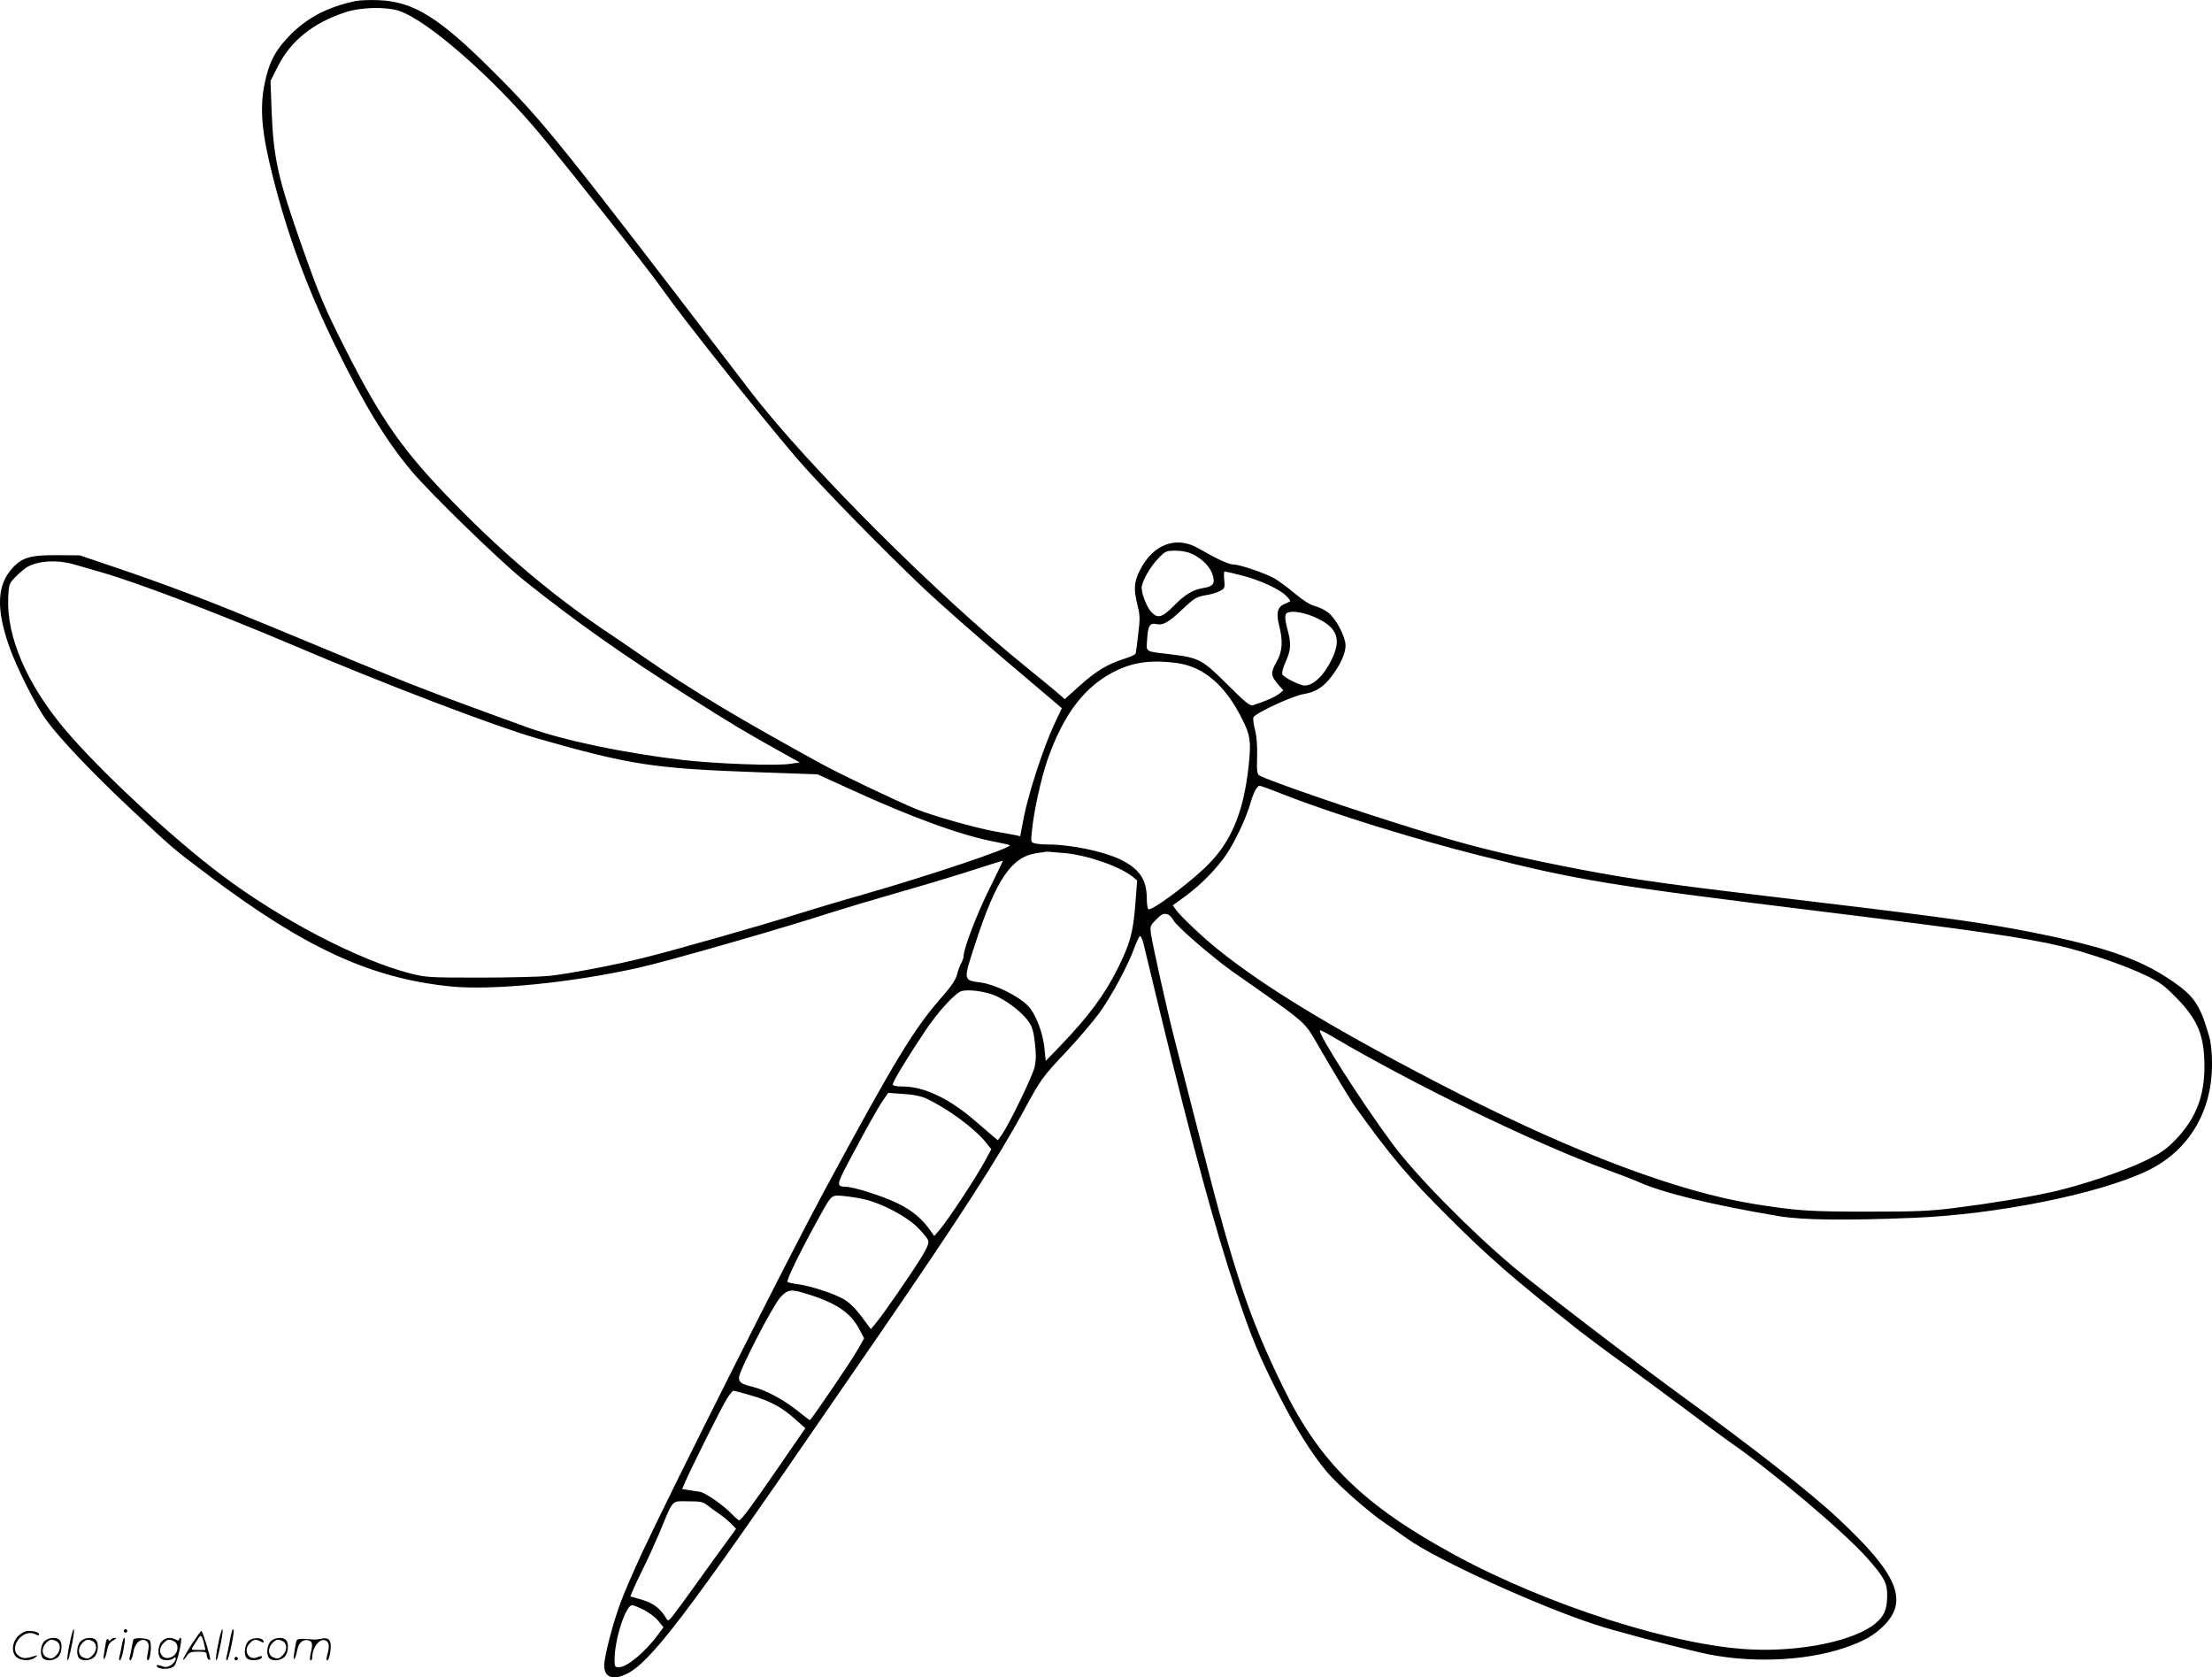 <svg version="1.0" xmlns="http://www.w3.org/2000/svg"
  viewBox="0 0 1280.03 970.467"
 preserveAspectRatio="xMidYMid meet">
<g transform="translate(-0.352,970.613) scale(0.1,-0.1)"
fill="#000000" stroke="none">
<path d="M2061 9700 c-159 -34 -272 -92 -372 -190 -88 -87 -128 -161 -153
-282 -31 -148 -19 -285 46 -543 83 -332 202 -654 358 -972 169 -346 295 -553
443 -730 110 -131 515 -525 652 -634 303 -242 570 -430 950 -671 260 -165 308
-194 528 -317 l118 -66 -53 -8 c-80 -13 -431 0 -623 22 -345 41 -690 113 -903
190 -509 184 -685 252 -1007 386 -694 288 -790 327 -975 396 -102 39 -279 102
-395 141 l-210 71 -130 1 c-154 1 -204 -13 -260 -75 -89 -99 -95 -233 -18
-454 43 -122 157 -349 218 -430 82 -110 256 -293 469 -494 264 -248 255 -240
471 -403 556 -418 935 -592 1395 -639 240 -24 693 20 1085 107 167 37 824 225
1130 324 66 21 246 75 400 119 154 44 348 103 430 130 83 27 151 48 152 47 1
-1 -33 -71 -75 -156 -73 -145 -152 -352 -152 -393 0 -11 -7 -31 -15 -45 -8
-15 -19 -45 -24 -67 -7 -26 -32 -64 -72 -110 -175 -197 -278 -366 -704 -1155
-202 -374 -868 -1698 -1047 -2080 -47 -102 -103 -230 -123 -285 -45 -120 -95
-313 -95 -365 0 -67 48 -87 125 -51 140 65 344 333 1150 1506 95 138 245 356
334 485 448 652 669 994 816 1265 104 191 107 196 257 355 64 69 147 166 183
215 69 95 168 278 205 383 13 34 26 62 31 62 5 0 12 -17 18 -37 5 -21 53 -218
106 -438 175 -722 312 -1224 427 -1569 89 -268 131 -370 239 -586 103 -205
199 -361 292 -471 61 -73 247 -237 335 -295 30 -21 89 -61 130 -91 169 -121
759 -390 1089 -497 115 -37 401 -113 601 -160 270 -64 600 -54 836 25 116 39
182 77 239 138 133 142 66 295 -269 608 -162 153 -494 412 -929 728 -253 184
-824 621 -955 732 -259 219 -566 532 -700 713 -185 251 -433 640 -418 655 2 2
33 -13 68 -34 476 -281 1169 -617 1585 -770 77 -28 158 -59 180 -69 144 -66
429 -136 821 -202 138 -23 381 -26 779 -10 481 19 1069 137 1352 271 240 114
377 340 377 619 0 69 -6 125 -18 165 -51 176 -85 227 -208 312 -201 139 -423
212 -915 304 -263 48 -521 82 -1463 194 -613 73 -817 103 -1180 176 -347 70
-528 116 -825 208 -361 111 -845 278 -903 310 -14 8 -16 24 -14 108 2 65 -2
117 -12 156 -8 32 -13 64 -9 73 9 23 226 124 289 134 71 12 116 40 164 104 50
66 80 132 80 177 0 49 -53 152 -97 188 -19 16 -55 34 -79 40 -28 7 -68 32
-116 72 -40 34 -93 73 -117 87 -54 31 -202 82 -240 82 -27 0 -100 34 -202 93
-128 75 -263 25 -339 -126 -35 -69 -37 -109 -14 -203 15 -58 15 -79 4 -168 -6
-55 -13 -106 -15 -111 -1 -6 -29 -19 -61 -29 -99 -31 -165 -70 -259 -154 l-90
-81 -40 35 c-22 19 -103 86 -180 148 -520 420 -1274 1174 -1601 1601 -1101
1440 -1196 1558 -1479 1840 -318 319 -467 412 -670 420 -49 2 -110 0 -134 -5z
m246 -55 c162 -48 553 -390 830 -725 217 -263 618 -772 698 -885 126 -179 541
-700 779 -980 134 -156 485 -515 736 -754 91 -86 308 -277 482 -424 l316 -268
-44 -94 c-59 -125 -147 -392 -175 -533 l-22 -114 -31 7 c-17 3 -67 12 -111 20
-116 21 -357 89 -455 128 -117 48 -430 197 -548 261 -470 257 -747 423 -1012
606 -69 48 -183 126 -255 174 -299 203 -572 433 -860 727 -298 304 -422 480
-633 896 -119 235 -151 310 -249 588 -142 402 -167 514 -178 796 l-6 167 42
83 c74 149 207 255 394 315 85 28 225 32 302 9z m4598 -3145 c57 -28 103 -75
116 -121 15 -48 3 -66 -50 -74 -65 -11 -107 -36 -172 -101 -71 -72 -96 -79
-134 -38 -25 27 -55 103 -55 139 0 35 49 122 96 170 41 43 46 45 100 45 37 0
72 -7 99 -20z m-6474 -59 c35 -10 107 -31 159 -46 212 -61 659 -231 1105 -420
533 -227 1168 -469 1410 -539 551 -157 678 -176 1290 -198 l340 -12 191 -87
c355 -163 642 -267 834 -303 46 -9 85 -18 87 -20 15 -14 -469 -177 -851 -286
-138 -39 -313 -92 -390 -116 -178 -57 -698 -205 -876 -249 -167 -42 -426 -91
-545 -105 -49 -5 -230 -10 -401 -10 -302 0 -315 1 -410 25 -301 79 -746 311
-1089 569 -290 218 -711 610 -909 846 -218 260 -335 533 -325 759 4 78 5 81
44 121 22 23 54 49 70 58 66 35 173 40 266 13z m6761 -65 c105 -27 220 -80
257 -120 14 -14 23 -27 20 -29 -2 -2 -16 -8 -32 -15 -41 -18 -50 -52 -32 -122
24 -94 20 -154 -16 -216 -34 -61 -33 -77 12 -129 l29 -33 -26 -21 c-23 -18
-86 -45 -150 -65 -18 -5 -44 16 -150 122 -145 144 -163 153 -331 173 -149 18
-136 9 -131 90 4 75 16 93 55 84 36 -8 70 11 147 84 74 70 81 74 151 86 21 4
52 13 68 22 28 14 29 18 25 64 -3 27 -2 49 2 49 4 0 50 -11 102 -24z m438
-249 c112 -55 135 -120 82 -232 -46 -96 -107 -155 -159 -155 -28 0 -123 48
-129 65 -4 9 5 42 20 74 30 67 32 103 11 181 -19 72 -19 97 3 103 35 11 109
-5 172 -36z m-815 -257 c156 -23 279 -128 377 -325 46 -91 52 -129 38 -261
-30 -287 -106 -462 -263 -607 -118 -109 -301 -242 -318 -231 -5 3 -9 29 -9 58
0 114 -43 177 -157 231 -97 46 -282 84 -408 85 -33 0 -71 3 -84 7 -22 6 -23 8
-16 72 11 114 53 303 90 411 95 270 219 431 402 518 103 49 209 61 348 42z
m628 -765 c263 -104 750 -255 1125 -349 577 -145 736 -171 1997 -326 846 -104
1163 -150 1360 -197 150 -35 380 -114 495 -170 80 -38 108 -59 175 -127 127
-129 165 -221 165 -401 0 -174 -51 -303 -169 -425 -56 -57 -84 -76 -181 -123
-117 -57 -373 -142 -532 -177 -127 -29 -359 -67 -558 -92 -149 -19 -224 -22
-510 -22 -340 0 -412 5 -660 45 -437 71 -1032 295 -1715 643 -666 340 -1100
600 -1385 830 -88 71 -214 190 -241 228 l-19 26 71 52 c95 69 186 163 245 251
49 75 113 213 134 290 16 58 38 99 53 99 6 0 74 -25 150 -55z m-1274 -335
c136 -14 317 -78 391 -138 l24 -20 -11 -143 c-13 -160 -31 -226 -103 -369 -76
-152 -169 -276 -330 -444 l-85 -88 -7 68 c-8 95 -53 209 -98 253 -56 56 -188
121 -268 132 -107 15 -106 8 -33 231 119 366 208 497 353 518 29 4 56 8 59 9
4 0 53 -4 108 -9z m596 -356 c8 -4 22 -19 30 -34 17 -33 222 -210 334 -290 43
-30 134 -94 202 -142 209 -148 229 -165 284 -262 99 -172 201 -342 235 -389
202 -282 306 -404 535 -632 241 -240 370 -352 760 -660 49 -38 170 -129 270
-200 99 -72 260 -191 359 -265 98 -74 202 -151 231 -171 249 -171 670 -526
805 -679 99 -112 115 -144 114 -219 -1 -76 -17 -115 -66 -156 -120 -101 -427
-166 -724 -152 -441 21 -1175 255 -1709 545 -528 286 -784 536 -996 971 -196
401 -283 662 -474 1411 -63 245 -132 515 -154 600 -45 175 -126 541 -137 612
-6 45 -4 50 29 83 36 36 44 39 72 29z m-1013 -464 c67 -25 160 -95 200 -149
25 -35 32 -57 40 -128 8 -63 7 -100 -1 -139 -12 -53 -148 -334 -191 -394 l-22
-31 -28 23 c-15 13 -63 54 -107 92 -144 125 -293 196 -414 196 -41 0 -59 4
-59 13 0 15 84 154 185 305 75 114 180 228 216 235 41 9 126 -2 181 -23z
m-392 -598 c123 -56 287 -176 353 -261 l27 -34 -40 -74 c-48 -89 -216 -344
-260 -393 l-30 -35 -18 25 c-50 73 -109 123 -196 165 -84 41 -253 95 -301 95
-51 1 -50 13 15 136 98 185 170 315 203 363 l30 44 86 -6 c55 -3 102 -12 131
-25z m-345 -587 c101 -26 236 -98 298 -160 31 -31 59 -65 62 -77 5 -14 -7 -43
-39 -95 -55 -90 -223 -334 -264 -382 l-29 -35 -54 73 c-37 49 -70 81 -104 101
-58 33 -191 76 -263 86 -27 3 -55 9 -61 13 -10 7 78 187 192 391 64 115 61
113 136 106 36 -3 93 -13 126 -21z m-339 -546 c166 -51 250 -108 300 -203 l28
-53 -35 -62 c-36 -65 -271 -410 -279 -411 -3 0 -36 25 -74 56 -78 62 -181 117
-252 135 -70 17 -84 26 -84 55 0 39 197 419 240 465 43 46 60 48 156 18z
m-331 -585 c113 -32 184 -70 259 -138 l60 -53 -144 -209 c-156 -227 -227 -324
-239 -324 -4 0 -23 16 -42 36 -50 52 -152 123 -185 129 -16 2 -46 7 -66 10
l-37 6 18 42 c36 83 212 435 241 481 16 25 33 46 38 46 4 0 48 -12 97 -26z
m-248 -637 c15 -12 46 -35 69 -50 22 -15 53 -41 69 -57 l28 -29 -53 -73 c-30
-40 -107 -147 -172 -238 -65 -91 -129 -178 -143 -195 -23 -28 -26 -29 -36 -12
-35 58 -73 87 -139 107 l-69 20 16 38 c8 20 35 76 58 123 24 47 67 142 96 210
82 197 66 179 163 179 73 0 88 -3 113 -23z m-368 -605 c30 -15 68 -44 84 -64
l30 -37 -36 -48 c-71 -96 -176 -183 -221 -183 -24 0 -26 3 -26 45 0 116 65
316 102 314 7 0 37 -12 67 -27z M406 194 c-10 -47 -15 -88 -12 -91 5 -6 9 7
30 110 7 37 10 67 6 67 -4 0 -15 -39 -24 -86z M720 270 c0 -5 5 -10 10 -10 6
0 10 5 10 10 0 6 -4 10 -10 10 -5 0 -10 -4 -10 -10z M1266 194 c-10 -47 -15
-88 -12 -91 5 -6 9 7 30 110 7 37 10 67 6 67 -4 0 -15 -39 -24 -86z M1346 269
c-3 -8 -10 -41 -16 -74 -6 -33 -14 -68 -16 -77 -3 -10 -1 -18 3 -18 10 0 46
171 38 178 -2 3 -7 -1 -9 -9z M109 241 c-38 -38 -41 -101 -7 -125 29 -20 79
-20 104 0 18 14 18 15 1 10 -53 -17 -69 -17 -92 -2 -69 45 21 166 94 126 12
-6 21 -7 21 -1 0 12 -25 21 -62 21 -19 0 -39 -10 -59 -29z M1110 189 c-28 -45
-49 -83 -47 -85 2 -3 12 7 21 21 14 21 24 25 66 25 43 0 50 -3 50 -19 0 -11 5
-23 10 -26 6 -3 10 -3 10 1 0 20 -44 164 -51 164 -4 0 -30 -37 -59 -81z m75 4
l7 -33 -42 0 c-42 0 -42 0 -28 23 8 12 21 32 29 44 15 25 22 18 34 -34z M260
210 c-22 -22 -27 -79 -8 -98 19 -19 66 -14 88 8 22 22 27 79 8 98 -19 19 -66
14 -88 -8z m71 0 c25 -14 25 -54 -1 -80 -23 -23 -33 -24 -61 -10 -25 14 -25
54 1 80 23 23 33 24 61 10z M470 210 c-22 -22 -27 -79 -8 -98 19 -19 66 -14
88 8 22 22 27 79 8 98 -19 19 -66 14 -88 -8z m71 0 c25 -14 25 -54 -1 -80 -23
-23 -33 -24 -61 -10 -25 14 -25 54 1 80 23 23 33 24 61 10z M616 204 c-3 -16
-8 -47 -11 -69 -8 -51 10 -26 19 27 5 27 15 42 34 53 18 10 22 14 10 15 -9 0
-20 -5 -24 -11 -5 -8 -9 -8 -14 1 -5 8 -10 3 -14 -16z M717 223 c-2 -4 -7 -26
-11 -48 -4 -22 -9 -48 -12 -57 -3 -10 -1 -18 4 -18 4 0 14 28 20 62 11 58 10
81 -1 61z M775 220 c-1 -3 -5 -23 -9 -45 -4 -22 -9 -48 -12 -57 -3 -10 -1 -18
4 -18 5 0 13 20 17 45 7 53 44 87 74 68 17 -11 19 -28 8 -80 -4 -18 -3 -33 2
-33 16 0 24 99 11 115 -12 14 -87 18 -95 5z M940 210 c-22 -22 -27 -79 -8 -98
15 -15 61 -15 76 0 9 9 12 8 12 -5 0 -9 -12 -24 -26 -34 -21 -13 -32 -15 -55
-6 -16 6 -29 8 -29 3 0 -24 81 -27 102 -2 18 19 50 162 37 162 -5 0 -9 -5 -9
-10 0 -7 -6 -7 -19 0 -30 16 -59 12 -81 -10z m71 0 c29 -16 25 -65 -6 -86 -56
-37 -103 28 -55 76 23 23 33 24 61 10z M1441 211 c-23 -23 -28 -80 -9 -99 19
-19 88 -13 88 9 0 5 -11 4 -24 -2 -54 -25 -89 38 -46 81 23 23 33 24 62 9 16
-9 19 -8 16 3 -8 22 -64 22 -87 -1z M1570 210 c-22 -22 -27 -79 -8 -98 19 -19
66 -14 88 8 22 22 27 79 8 98 -19 19 -66 14 -88 -8z m71 0 c25 -14 25 -54 -1
-80 -23 -23 -33 -24 -61 -10 -25 14 -25 54 1 80 23 23 33 24 61 10z M1716 201
c-3 -14 -8 -44 -11 -66 -8 -51 10 -26 19 27 8 41 35 63 66 53 22 -7 24 -21 11
-77 -5 -22 -5 -38 0 -38 5 0 9 6 9 13 0 68 51 125 85 97 15 -13 15 -35 -1 -92
-3 -10 -1 -18 4 -18 6 0 13 23 17 50 9 63 -5 84 -49 76 -17 -4 -35 -6 -41 -6
-101 8 -104 7 -109 -19z M1360 110 c0 -5 5 -10 10 -10 6 0 10 5 10 10 0 6 -4
10 -10 10 -5 0 -10 -4 -10 -10z"/>
</g>
</svg>
